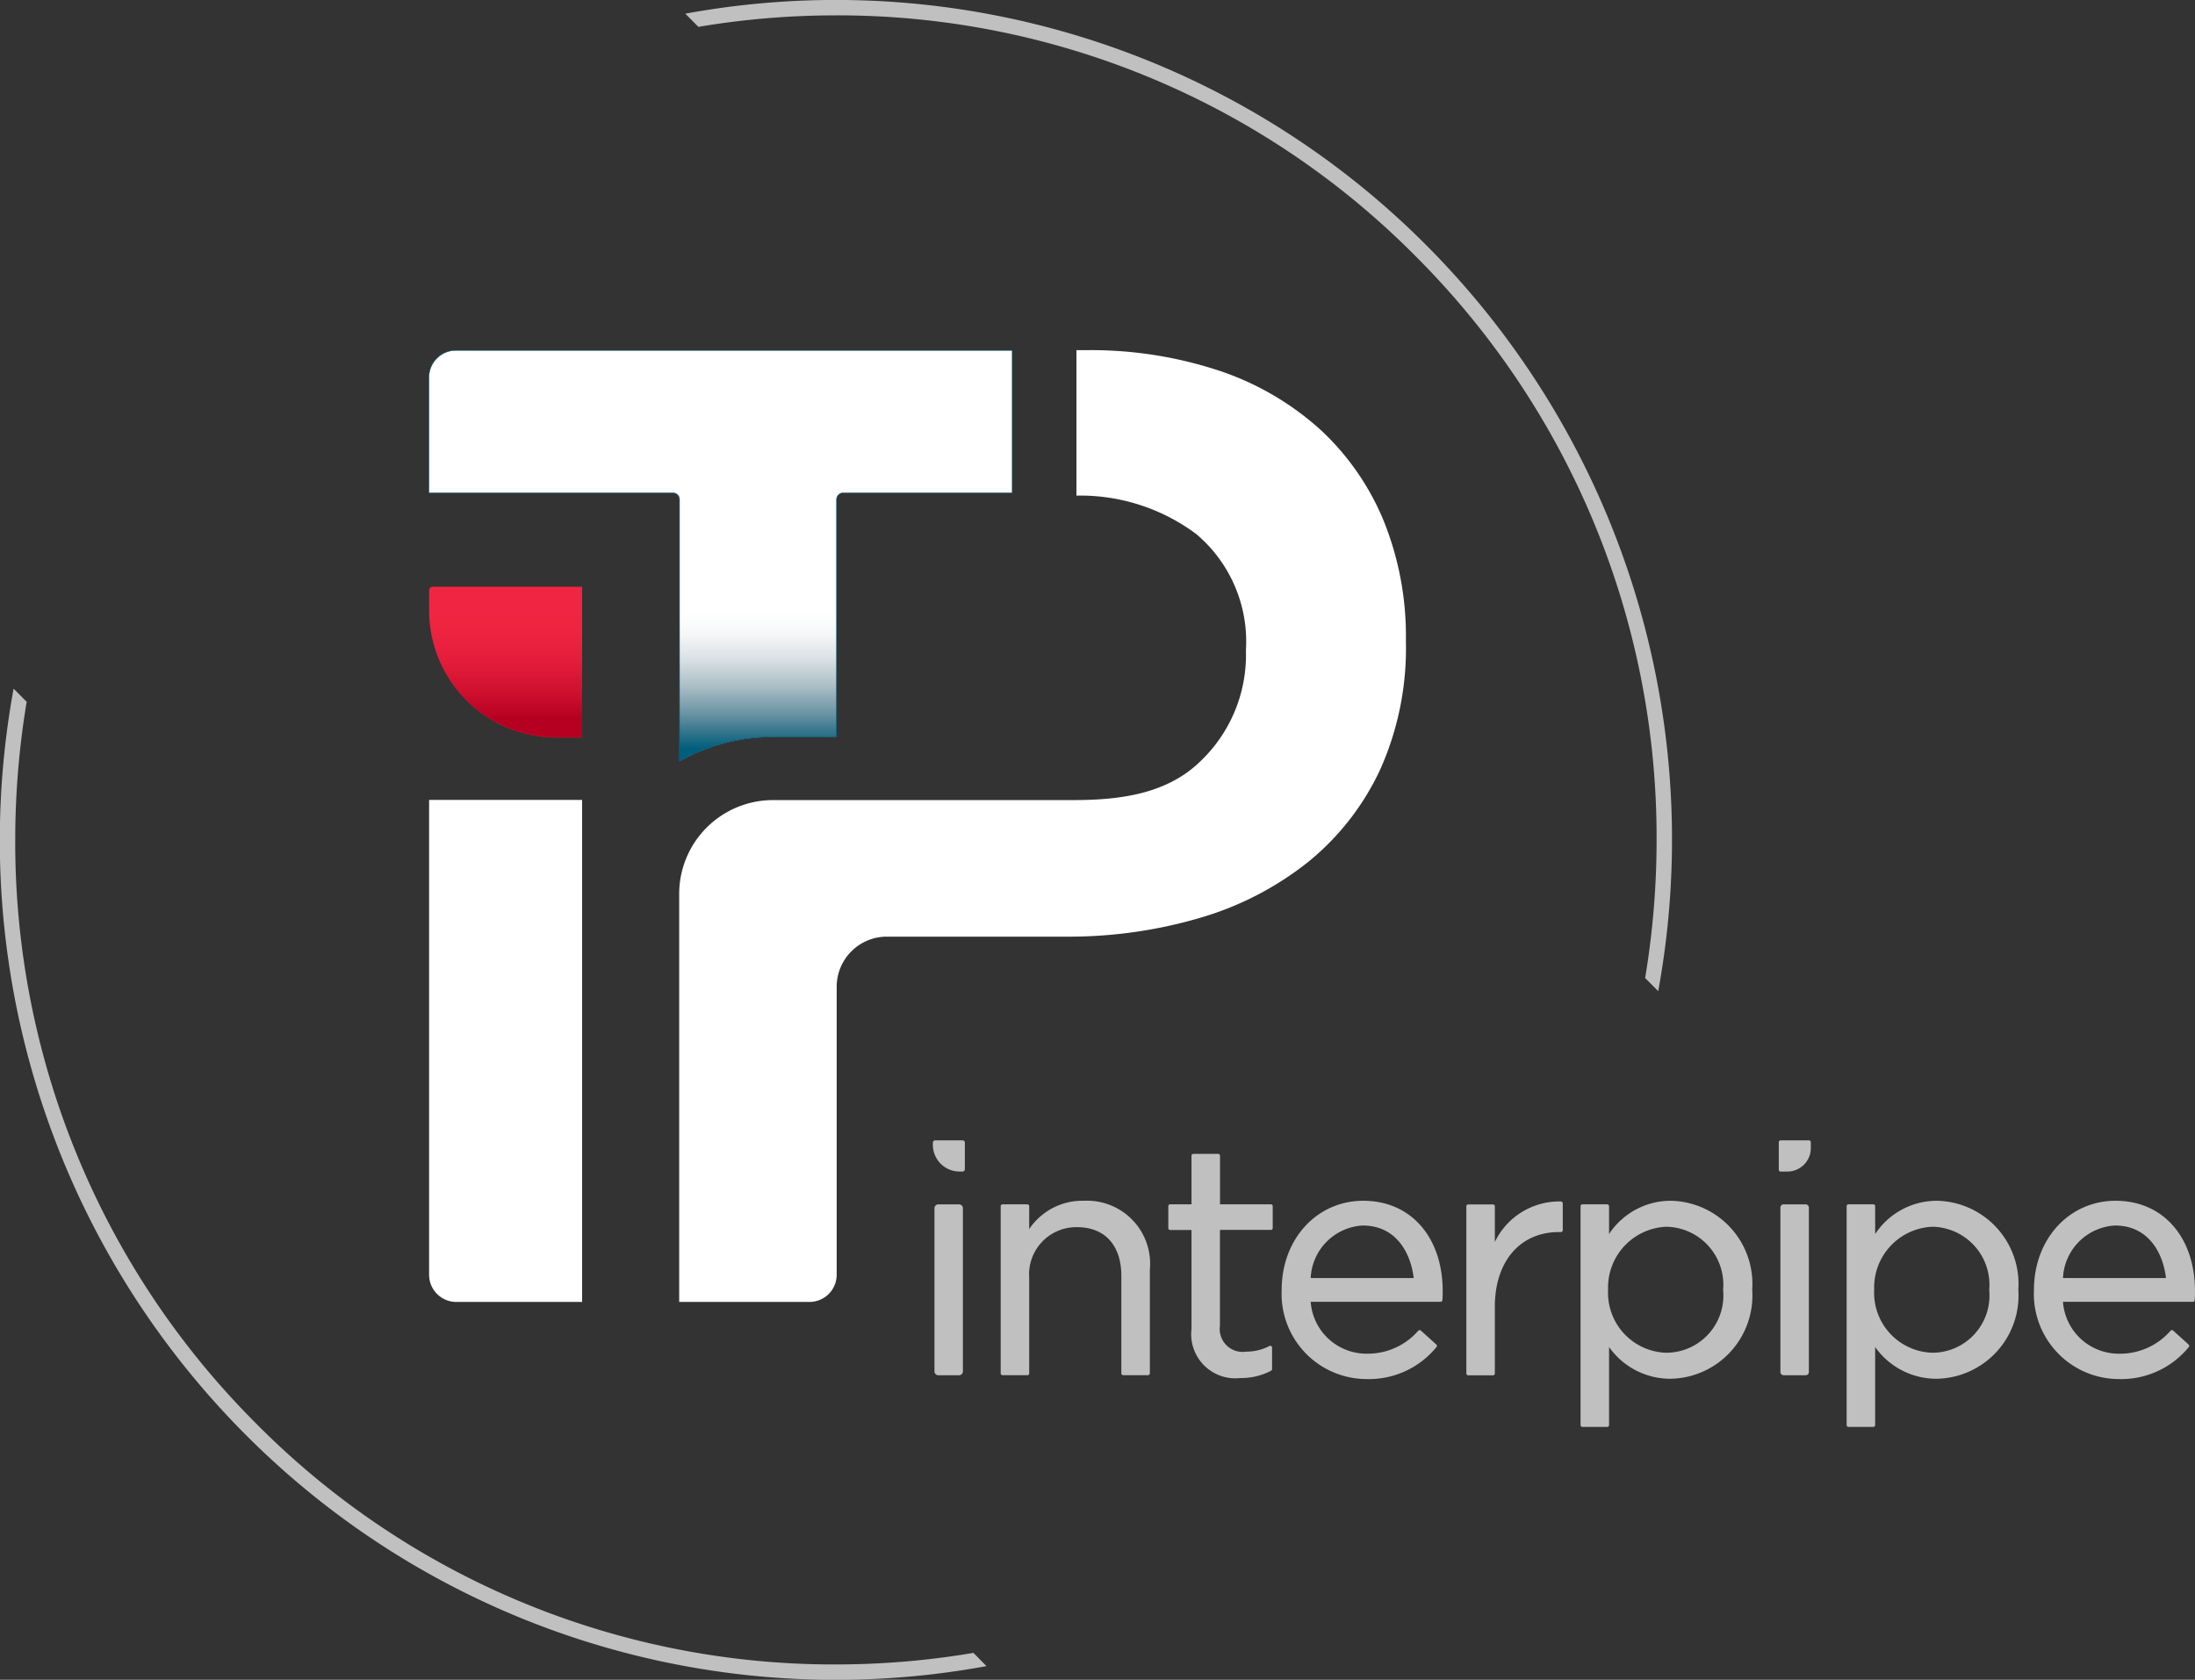 <svg xmlns="http://www.w3.org/2000/svg" xmlns:xlink="http://www.w3.org/1999/xlink" width="132.684" height="101.568" viewBox="0 0 132.684 101.568">
  <rect x="0" y="0" width="132.684" height="101.568" fill="#333333" stroke="none"/>
  <defs>
    <linearGradient id="linear-gradient" x1="0.5" y1="1" x2="0.5" gradientUnits="objectBoundingBox">
      <stop offset="0.125" stop-color="#b60021"/>
      <stop offset="0.185" stop-color="#b60021" stop-opacity="0.843"/>
      <stop offset="0.297" stop-color="#b60021" stop-opacity="0.588"/>
      <stop offset="0.408" stop-color="#b60021" stop-opacity="0.376"/>
      <stop offset="0.518" stop-color="#b60021" stop-opacity="0.212"/>
      <stop offset="0.626" stop-color="#b60021" stop-opacity="0.094"/>
      <stop offset="0.73" stop-color="#b60021" stop-opacity="0.024"/>
      <stop offset="0.828" stop-color="#b60021" stop-opacity="0"/>
    </linearGradient>
    <linearGradient id="linear-gradient-2" x1="0.5" y1="-0.044" x2="0.5" y2="0.969" gradientUnits="objectBoundingBox">
      <stop offset="0.674" stop-color="#002b40" stop-opacity="0"/>
      <stop offset="0.727" stop-color="#002c42" stop-opacity="0.039"/>
      <stop offset="0.786" stop-color="#003248" stop-opacity="0.149"/>
      <stop offset="0.85" stop-color="#003b54" stop-opacity="0.329"/>
      <stop offset="0.916" stop-color="#004863" stop-opacity="0.584"/>
      <stop offset="0.983" stop-color="#005977" stop-opacity="0.91"/>
      <stop offset="1" stop-color="#005e7d"/>
    </linearGradient>
  </defs>
  <g id="Logo_ITP_Blanc" data-name="Logo ITP Blanc" transform="translate(0 0)">
    <g id="Group_1125" data-name="Group 1125" transform="translate(0 0)">
      <path id="Path_29" data-name="Path 29" d="M248.975,247.117a49.937,49.937,0,0,1-8.314.7,49.158,49.158,0,0,1-35.077-14.6,49.654,49.654,0,0,1-14.53-35.253,50.746,50.746,0,0,1,.692-8.355l-.791-.795a50.888,50.888,0,0,0,13.975,45.06,50.353,50.353,0,0,0,44.835,14.044Z" transform="translate(-190.133 -147.174)" fill="silver"/>
      <path id="Path_30" data-name="Path 30" d="M259.2,122.153a50,50,0,0,1,8.313-.695,49.159,49.159,0,0,1,35.078,14.6,49.654,49.654,0,0,1,14.53,35.253,50.742,50.742,0,0,1-.692,8.355l.791.794A50.888,50.888,0,0,0,303.243,135.4a50.353,50.353,0,0,0-44.835-14.044Z" transform="translate(-216.983 -120.529)" fill="silver"/>
    </g>
    <g id="Group_1127" data-name="Group 1127" transform="translate(56.389 68.952)">
      <path id="Rectangle_1643" data-name="Rectangle 1643" d="M.233,0H1.487a.233.233,0,0,1,.233.233V10.1a.233.233,0,0,1-.233.233H.234A.234.234,0,0,1,0,10.1V.233A.233.233,0,0,1,.233,0Z" transform="translate(0.097 3.871)" fill="silver"/>
      <path id="Path_31" data-name="Path 31" d="M284.865,233.607h-1.652a.142.142,0,0,0-.141.142v.127a1.615,1.615,0,0,0,1.609,1.617h.184a.142.142,0,0,0,.141-.142v-1.6A.142.142,0,0,0,284.865,233.607Z" transform="translate(-283.071 -233.607)" fill="silver"/>
      <path id="Path_32" data-name="Path 32" d="M294.886,239.6a3.873,3.873,0,0,0-3.331,1.712v-1.384a.111.111,0,0,0-.111-.112h-1.5a.112.112,0,0,0-.112.112v10.107a.112.112,0,0,0,.112.112h1.5a.112.112,0,0,0,.111-.112V244.25a2.853,2.853,0,0,1,2.9-3.054c1.672,0,2.67,1.1,2.67,2.937v5.9a.112.112,0,0,0,.112.112h1.5a.112.112,0,0,0,.112-.112v-6.275A3.809,3.809,0,0,0,294.886,239.6Z" transform="translate(-285.731 -235.946)" fill="silver"/>
      <path id="Path_33" data-name="Path 33" d="M312.736,238h-3.078v-2.937a.112.112,0,0,0-.112-.112h-1.5a.112.112,0,0,0-.112.112V238h-1.289a.112.112,0,0,0-.112.112v1.33a.112.112,0,0,0,.112.112h1.289v5.986a2.668,2.668,0,0,0,2.951,2.966,3.884,3.884,0,0,0,1.86-.442.112.112,0,0,0,.06-.1v-1.29a.113.113,0,0,0-.052-.1.107.107,0,0,0-.107-.006,3.015,3.015,0,0,1-1.411.341,1.384,1.384,0,0,1-1.581-1.569v-5.791h3.078a.112.112,0,0,0,.112-.112v-1.33A.112.112,0,0,0,312.736,238Z" transform="translate(-292.299 -234.133)" fill="silver"/>
      <path id="Path_34" data-name="Path 34" d="M322.759,239.6c-2.813,0-4.935,2.318-4.935,5.391a5.149,5.149,0,0,0,5.129,5.39,5.27,5.27,0,0,0,4.226-1.933.112.112,0,0,0-.008-.159l-.933-.841a.113.113,0,0,0-.155.007,4.05,4.05,0,0,1-3.09,1.391,3.383,3.383,0,0,1-3.415-3.137h7.85a.111.111,0,0,0,.111-.1c.019-.24.019-.4.019-.537C327.558,241.8,325.63,239.6,322.759,239.6Zm-3.181,4.673a3.333,3.333,0,0,1,3.142-3.177c2,0,2.9,1.619,3.085,3.177Z" transform="translate(-296.738 -235.946)" fill="silver"/>
      <path id="Path_35" data-name="Path 35" d="M341.943,239.665c-.059,0-.117,0-.175,0a4.328,4.328,0,0,0-3.823,2.448v-2.156a.111.111,0,0,0-.111-.112h-1.5a.111.111,0,0,0-.111.112v10.107a.111.111,0,0,0,.111.112h1.5a.111.111,0,0,0,.111-.112v-4.028c0-2.746,1.522-4.521,3.877-4.521h.117a.112.112,0,0,0,.112-.112v-1.622A.112.112,0,0,0,341.943,239.665Z" transform="translate(-303.974 -235.969)" fill="silver"/>
      <path id="Path_36" data-name="Path 36" d="M353.066,239.6a4.469,4.469,0,0,0-3.74,2.01v-1.682a.112.112,0,0,0-.112-.112h-1.5a.112.112,0,0,0-.112.112v13.234a.112.112,0,0,0,.112.112h1.5a.112.112,0,0,0,.112-.112v-4.718a4.536,4.536,0,0,0,3.74,1.918,5.038,5.038,0,0,0,4.915-5.371v-.04A5.028,5.028,0,0,0,353.066,239.6Zm3.156,5.371v.04a3.459,3.459,0,0,1-3.429,3.778,3.627,3.627,0,0,1-3.526-3.8v-.04a3.673,3.673,0,0,1,3.526-3.778A3.508,3.508,0,0,1,356.222,244.973Z" transform="translate(-308.45 -235.946)" fill="silver"/>
      <g id="Group_1126" data-name="Group 1126" transform="translate(51.136)">
        <rect id="Rectangle_1644" data-name="Rectangle 1644" width="1.721" height="10.331" rx="0.184" transform="translate(0.097 3.871)" fill="silver"/>
        <path id="Path_37" data-name="Path 37" d="M369.176,233.607h-1.712a.112.112,0,0,0-.112.112v1.662a.112.112,0,0,0,.112.112h.414a1.415,1.415,0,0,0,1.41-1.417v-.357A.112.112,0,0,0,369.176,233.607Z" transform="translate(-367.352 -233.607)" fill="silver"/>
      </g>
      <path id="Path_38" data-name="Path 38" d="M379.577,239.6a4.469,4.469,0,0,0-3.74,2.01v-1.682a.112.112,0,0,0-.112-.112h-1.5a.112.112,0,0,0-.112.112v13.234a.112.112,0,0,0,.112.112h1.5a.112.112,0,0,0,.112-.112v-4.719a4.536,4.536,0,0,0,3.74,1.919,5.038,5.038,0,0,0,4.916-5.371v-.04A5.028,5.028,0,0,0,379.577,239.6Zm3.156,5.371v.04a3.459,3.459,0,0,1-3.429,3.778,3.627,3.627,0,0,1-3.526-3.8v-.04a3.673,3.673,0,0,1,3.526-3.778A3.508,3.508,0,0,1,382.733,244.973Z" transform="translate(-318.876 -235.946)" fill="silver"/>
      <path id="Path_39" data-name="Path 39" d="M397.709,239.6c-2.813,0-4.936,2.318-4.936,5.391a5.149,5.149,0,0,0,5.13,5.39,5.273,5.273,0,0,0,4.227-1.933.114.114,0,0,0,.028-.081.111.111,0,0,0-.037-.077l-.934-.841a.112.112,0,0,0-.155.007,4.05,4.05,0,0,1-3.09,1.391,3.383,3.383,0,0,1-3.415-3.137h7.851a.111.111,0,0,0,.111-.1c.019-.239.019-.4.019-.537C402.508,241.8,400.579,239.6,397.709,239.6Zm-3.181,4.673a3.332,3.332,0,0,1,3.142-3.177c2,0,2.9,1.619,3.085,3.177Z" transform="translate(-326.213 -235.946)" fill="silver"/>
    </g>
    <g id="Path_40" data-name="Path 40" transform="translate(-206.931 -134.078)" fill="#fff" stroke-miterlimit="10">
      <path d="M 248.007 180.098 L 248.007 164.276 C 248.007 164.058 247.83 163.88 247.613 163.88 L 232.86 163.88 L 232.86 156.896 C 232.86 155.997 233.588 155.265 234.483 155.265 L 268.117 155.265 L 268.117 163.88 L 257.893 163.88 C 257.676 163.88 257.499 164.058 257.499 164.276 L 257.499 178.633 L 253.634 178.637 C 251.674 178.637 249.728 179.142 248.007 180.098 Z" stroke="none"/>
      <path d="M 248.021 180.074 C 249.739 179.125 251.679 178.623 253.634 178.623 L 257.485 178.619 L 257.485 164.276 C 257.485 164.05 257.668 163.866 257.893 163.866 L 268.103 163.866 L 268.103 155.279 L 234.483 155.279 C 233.596 155.279 232.874 156.004 232.874 156.896 L 232.874 163.866 L 247.613 163.866 C 247.838 163.866 248.021 164.05 248.021 164.276 L 248.021 180.074 M 247.993 180.122 L 247.993 164.276 C 247.993 164.065 247.823 163.895 247.613 163.895 L 232.846 163.895 L 232.846 156.896 C 232.846 155.987 233.579 155.251 234.483 155.251 L 268.131 155.251 L 268.131 163.895 L 257.893 163.895 C 257.683 163.895 257.514 164.065 257.514 164.276 L 257.514 178.647 L 253.634 178.651 C 251.657 178.651 249.721 179.158 247.993 180.122 Z" stroke="none" fill="#005e7d"/>
    </g>
    <path id="Path_41" data-name="Path 41" d="M257.8,188.139V212.8h7.883a1.643,1.643,0,0,0,1.637-1.647v-17.4a3.033,3.033,0,0,1,3.025-3.04h10.828a28.106,28.106,0,0,0,8.144-1.146,19.022,19.022,0,0,0,6.513-3.378,15.766,15.766,0,0,0,4.324-5.534,17.945,17.945,0,0,0,1.575-7.75v-.154a18.622,18.622,0,0,0-1.331-7.15,15.622,15.622,0,0,0-3.786-5.493,17.249,17.249,0,0,0-6.045-3.574,24.7,24.7,0,0,0-8.244-1.282h-.51v8.794a11.707,11.707,0,0,1,7.247,2.328,8.5,8.5,0,0,1,3,6.984v.154a8.879,8.879,0,0,1-2.809,6.651c-2.111,2.02-5.073,2.293-7.692,2.293l-18.107,0A5.673,5.673,0,0,0,257.8,188.139Z" transform="translate(-216.744 -134.078)" fill="#fff"/>
    <path id="Path_42" data-name="Path 42" d="M232.887,178.932v1.188a7.687,7.687,0,0,0,7.667,7.706h1.581v-9.116h-9.029A.221.221,0,0,0,232.887,178.932Z" transform="translate(-206.947 -143.233)" fill="#f02541"/>
    <path id="Path_43" data-name="Path 43" d="M232.887,178.932v1.188a7.687,7.687,0,0,0,7.667,7.706h1.581v-9.116h-9.029A.221.221,0,0,0,232.887,178.932Z" transform="translate(-206.947 -143.233)" fill="url(#linear-gradient)"/>
    <path id="Path_44" data-name="Path 44" d="M234.523,230.207h7.612V199.853h-9.249V228.56A1.643,1.643,0,0,0,234.523,230.207Z" transform="translate(-206.947 -151.484)" fill="#fff"/>
    <path id="Path_45" data-name="Path 45" d="M253.634,178.651l3.879,0V164.276a.381.381,0,0,1,.38-.382h10.238v-8.643H234.483a1.641,1.641,0,0,0-1.637,1.645v7h14.767a.381.381,0,0,1,.38.382v15.845A11.579,11.579,0,0,1,253.634,178.651Z" transform="translate(-206.931 -134.078)" fill="url(#linear-gradient-2)"/>
  </g>
</svg>

